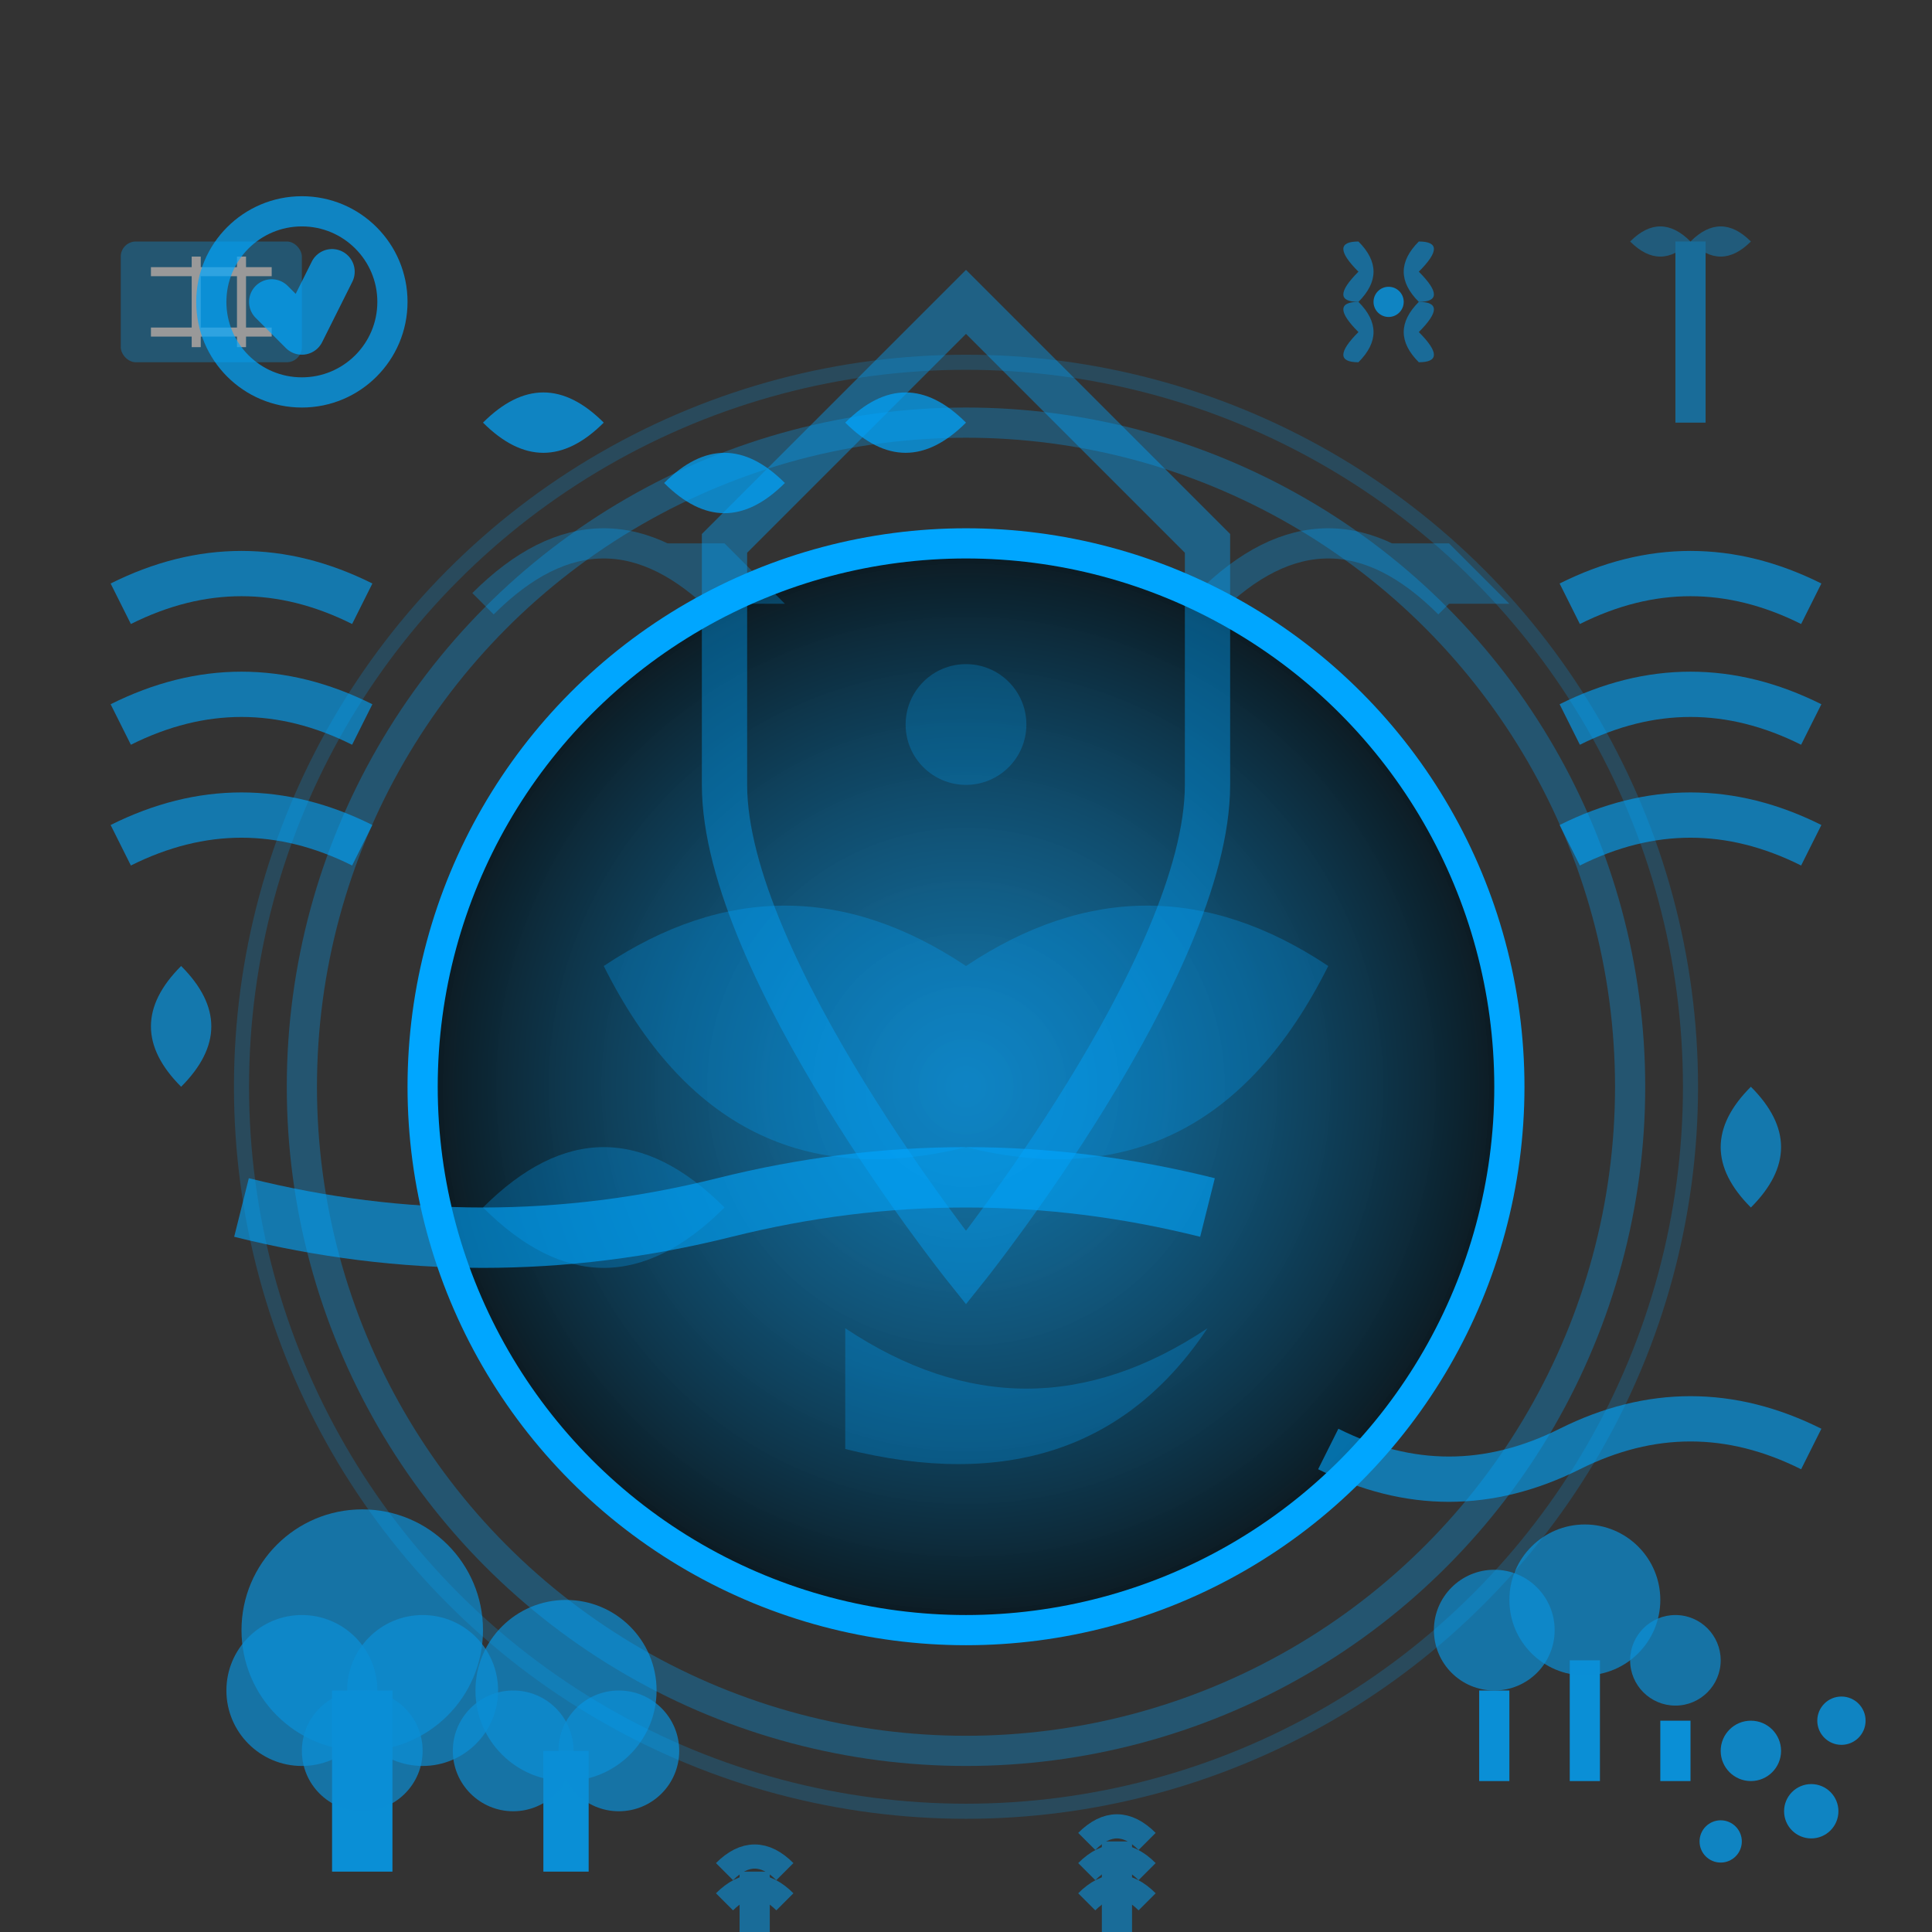 <svg width="64" height="64" viewBox="0 0 64 64" fill="none" xmlns="http://www.w3.org/2000/svg">
  <rect x="0" y="0" width="64" height="64" fill="#333333" stroke="none"/>
  <defs>
    <linearGradient id="environmentGradient" x1="0%" y1="0%" x2="100%" y2="100%">
      <stop offset="0%" style="stop-color:#00a6ff"/>
      <stop offset="100%" style="stop-color:#02131c"/>
    </linearGradient>
    <radialGradient id="earthRadial" cx="50%" cy="50%" r="50%">
      <stop offset="0%" style="stop-color:#00a6ff;stop-opacity:0.6"/>
      <stop offset="100%" style="stop-color:#02131c;stop-opacity:0.8"/>
    </radialGradient>
  </defs>
  
  <!-- Earth/Planet -->
  <circle cx="32" cy="36" r="18" fill="url(#earthRadial)" stroke="#00a6ff" stroke-width="1"/>
  
  <!-- Continent shapes -->
  <g opacity="0.7">
    <path d="M20 32 Q26 28 32 32 Q38 28 44 32 Q40 40 32 38 Q24 40 20 32" 
          fill="#00a6ff" opacity="0.4"/>
    <path d="M28 44 Q34 48 40 44 Q36 50 28 48" 
          fill="#00a6ff" opacity="0.4"/>
    <path d="M16 40 Q20 36 24 40 Q20 44 16 40" 
          fill="#00a6ff" opacity="0.4"/>
  </g>
  
  <!-- Protective atmosphere -->
  <circle cx="32" cy="36" r="22" fill="none" stroke="#00a6ff" stroke-width="1" opacity="0.3"/>
  <circle cx="32" cy="36" r="24" fill="none" stroke="#00a6ff" stroke-width="0.5" opacity="0.2"/>
  
  <!-- Trees and forest -->
  <g opacity="0.8">
    <!-- Large tree -->
    <g transform="translate(8, 48)">
      <rect x="3" y="8" width="2" height="6" fill="#00a6ff"/>
      <circle cx="4" cy="6" r="4" fill="#00a6ff" opacity="0.7"/>
      <circle cx="2" cy="8" r="2.5" fill="#00a6ff" opacity="0.7"/>
      <circle cx="6" cy="8" r="2.5" fill="#00a6ff" opacity="0.7"/>
      <circle cx="4" cy="10" r="2" fill="#00a6ff" opacity="0.7"/>
    </g>
    
    <!-- Medium tree -->
    <g transform="translate(16, 52)">
      <rect x="2" y="6" width="1.5" height="4" fill="#00a6ff"/>
      <circle cx="2.75" cy="4" r="3" fill="#00a6ff" opacity="0.7"/>
      <circle cx="1" cy="6" r="2" fill="#00a6ff" opacity="0.7"/>
      <circle cx="4.5" cy="6" r="2" fill="#00a6ff" opacity="0.7"/>
    </g>
    
    <!-- Small trees -->
    <g transform="translate(48, 50)">
      <rect x="1" y="6" width="1" height="3" fill="#00a6ff"/>
      <circle cx="1.5" cy="4" r="2" fill="#00a6ff" opacity="0.7"/>
      <rect x="4" y="5" width="1" height="4" fill="#00a6ff"/>
      <circle cx="4.5" cy="3" r="2.5" fill="#00a6ff" opacity="0.7"/>
      <rect x="7" y="7" width="1" height="2" fill="#00a6ff"/>
      <circle cx="7.5" cy="5" r="1.5" fill="#00a6ff" opacity="0.7"/>
    </g>
  </g>
  
  <!-- Clean air/wind -->
  <g opacity="0.6">
    <path d="M4 20 Q8 18 12 20" stroke="#00a6ff" stroke-width="1.5" fill="none"/>
    <path d="M4 24 Q8 22 12 24" stroke="#00a6ff" stroke-width="1.5" fill="none"/>
    <path d="M4 28 Q8 26 12 28" stroke="#00a6ff" stroke-width="1.5" fill="none"/>
    
    <path d="M52 20 Q56 18 60 20" stroke="#00a6ff" stroke-width="1.5" fill="none"/>
    <path d="M52 24 Q56 22 60 24" stroke="#00a6ff" stroke-width="1.5" fill="none"/>
    <path d="M52 28 Q56 26 60 28" stroke="#00a6ff" stroke-width="1.5" fill="none"/>
  </g>
  
  <!-- Wildlife -->
  <g opacity="0.7">
    <!-- Birds -->
    <g transform="translate(16, 12)">
      <path d="M0 2 Q2 0 4 2 Q2 4 0 2" fill="#00a6ff"/>
      <path d="M6 4 Q8 2 10 4 Q8 6 6 4" fill="#00a6ff"/>
      <path d="M12 2 Q14 0 16 2 Q14 4 12 2" fill="#00a6ff"/>
    </g>
    
    <!-- Butterflies -->
    <g transform="translate(44, 8)">
      <circle cx="2" cy="2" r="0.5" fill="#00a6ff"/>
      <path d="M1 1 Q0 0 1 0 Q2 1 1 2 Q0 2 1 1" fill="#00a6ff" opacity="0.7"/>
      <path d="M3 1 Q4 0 3 0 Q2 1 3 2 Q4 2 3 1" fill="#00a6ff" opacity="0.7"/>
      <path d="M1 3 Q0 4 1 4 Q2 3 1 2 Q0 2 1 3" fill="#00a6ff" opacity="0.7"/>
      <path d="M3 3 Q4 4 3 4 Q2 3 3 2 Q4 2 3 3" fill="#00a6ff" opacity="0.7"/>
    </g>
  </g>
  
  <!-- Water bodies -->
  <g opacity="0.6">
    <!-- Rivers -->
    <path d="M8 40 Q16 42 24 40 Q32 38 40 40" stroke="#00a6ff" stroke-width="2" fill="none"/>
    <path d="M44 48 Q48 50 52 48 Q56 46 60 48" stroke="#00a6ff" stroke-width="1.5" fill="none"/>
    
    <!-- Water droplets -->
    <g transform="translate(4, 32)">
      <path d="M2 0 Q4 2 2 4 Q0 2 2 0" fill="#00a6ff"/>
    </g>
    <g transform="translate(56, 36)">
      <path d="M2 0 Q4 2 2 4 Q0 2 2 0" fill="#00a6ff"/>
    </g>
  </g>
  
  <!-- Protective shield around Earth -->
  <g opacity="0.4">
    <path d="M32 10 L40 18 L40 26 C40 32 32 42 32 42 C32 42 24 32 24 26 L24 18 L32 10 Z" 
          stroke="#00a6ff" stroke-width="1.5" fill="none"/>
    <circle cx="32" cy="24" r="2" fill="#00a6ff" opacity="0.6"/>
  </g>
  
  <!-- Clean energy sources protecting environment -->
  <g opacity="0.5">
    <!-- Solar panels -->
    <rect x="4" y="8" width="6" height="4" rx="0.5" fill="#00a6ff" opacity="0.6"/>
    <line x1="5" y1="9" x2="9" y2="9" stroke="white" stroke-width="0.3"/>
    <line x1="5" y1="11" x2="9" y2="11" stroke="white" stroke-width="0.3"/>
    <line x1="6.5" y1="8.5" x2="6.5" y2="11.5" stroke="white" stroke-width="0.3"/>
    <line x1="8" y1="8.5" x2="8" y2="11.5" stroke="white" stroke-width="0.3"/>
    
    <!-- Wind turbine -->
    <g transform="translate(54, 8)">
      <line x1="2" y1="0" x2="2" y2="6" stroke="#00a6ff" stroke-width="1"/>
      <path d="M2 0 Q1 -1 0 0 Q1 1 2 0" fill="#00a6ff" opacity="0.7"/>
      <path d="M2 0 Q3 -1 4 0 Q3 1 2 0" fill="#00a6ff" opacity="0.7"/>
      <path d="M2 0 Q2 -1.5 2 -2 Q2 -0.5 2 0" fill="#00a6ff" opacity="0.7"/>
    </g>
  </g>
  
  <!-- Environmental health indicators -->
  <g opacity="0.7">
    <!-- Clean air quality indicator -->
    <g transform="translate(8, 8)">
      <circle cx="2" cy="2" r="3" fill="none" stroke="#00a6ff" stroke-width="1"/>
      <path d="M1 2 L2 3 L3 1" stroke="#00a6ff" stroke-width="1.5" stroke-linecap="round" stroke-linejoin="round"/>
    </g>
    
    <!-- Biodiversity indicator -->
    <g transform="translate(56, 56)">
      <circle cx="2" cy="2" r="1" fill="#00a6ff"/>
      <circle cx="5" cy="1" r="0.8" fill="#00a6ff"/>
      <circle cx="4" cy="4" r="0.9" fill="#00a6ff"/>
      <circle cx="1" cy="5" r="0.7" fill="#00a6ff"/>
    </g>
  </g>
  
  <!-- Growth/flourishing symbols -->
  <g opacity="0.5">
    <!-- Sprouting plants -->
    <g transform="translate(24, 60)">
      <line x1="1" y1="4" x2="1" y2="2" stroke="#00a6ff" stroke-width="1"/>
      <path d="M0 2 Q1 1 2 2" stroke="#00a6ff" stroke-width="0.8" fill="none"/>
      <path d="M0 3 Q1 2 2 3" stroke="#00a6ff" stroke-width="0.8" fill="none"/>
    </g>
    
    <g transform="translate(36, 60)">
      <line x1="1" y1="4" x2="1" y2="1" stroke="#00a6ff" stroke-width="1"/>
      <path d="M0 1 Q1 0 2 1" stroke="#00a6ff" stroke-width="0.8" fill="none"/>
      <path d="M0 2 Q1 1 2 2" stroke="#00a6ff" stroke-width="0.8" fill="none"/>
      <path d="M0 3 Q1 2 2 3" stroke="#00a6ff" stroke-width="0.8" fill="none"/>
    </g>
  </g>
  
  <!-- Environmental cycle arrows -->
  <g opacity="0.3">
    <path d="M16 20 Q20 16 24 20" stroke="#00a6ff" stroke-width="1" fill="none"/>
    <polygon points="24,20 22,18 24,18 26,20" fill="#00a6ff"/>
    
    <path d="M40 20 Q44 16 48 20" stroke="#00a6ff" stroke-width="1" fill="none"/>
    <polygon points="48,20 46,18 48,18 50,20" fill="#00a6ff"/>
  </g>
</svg>
